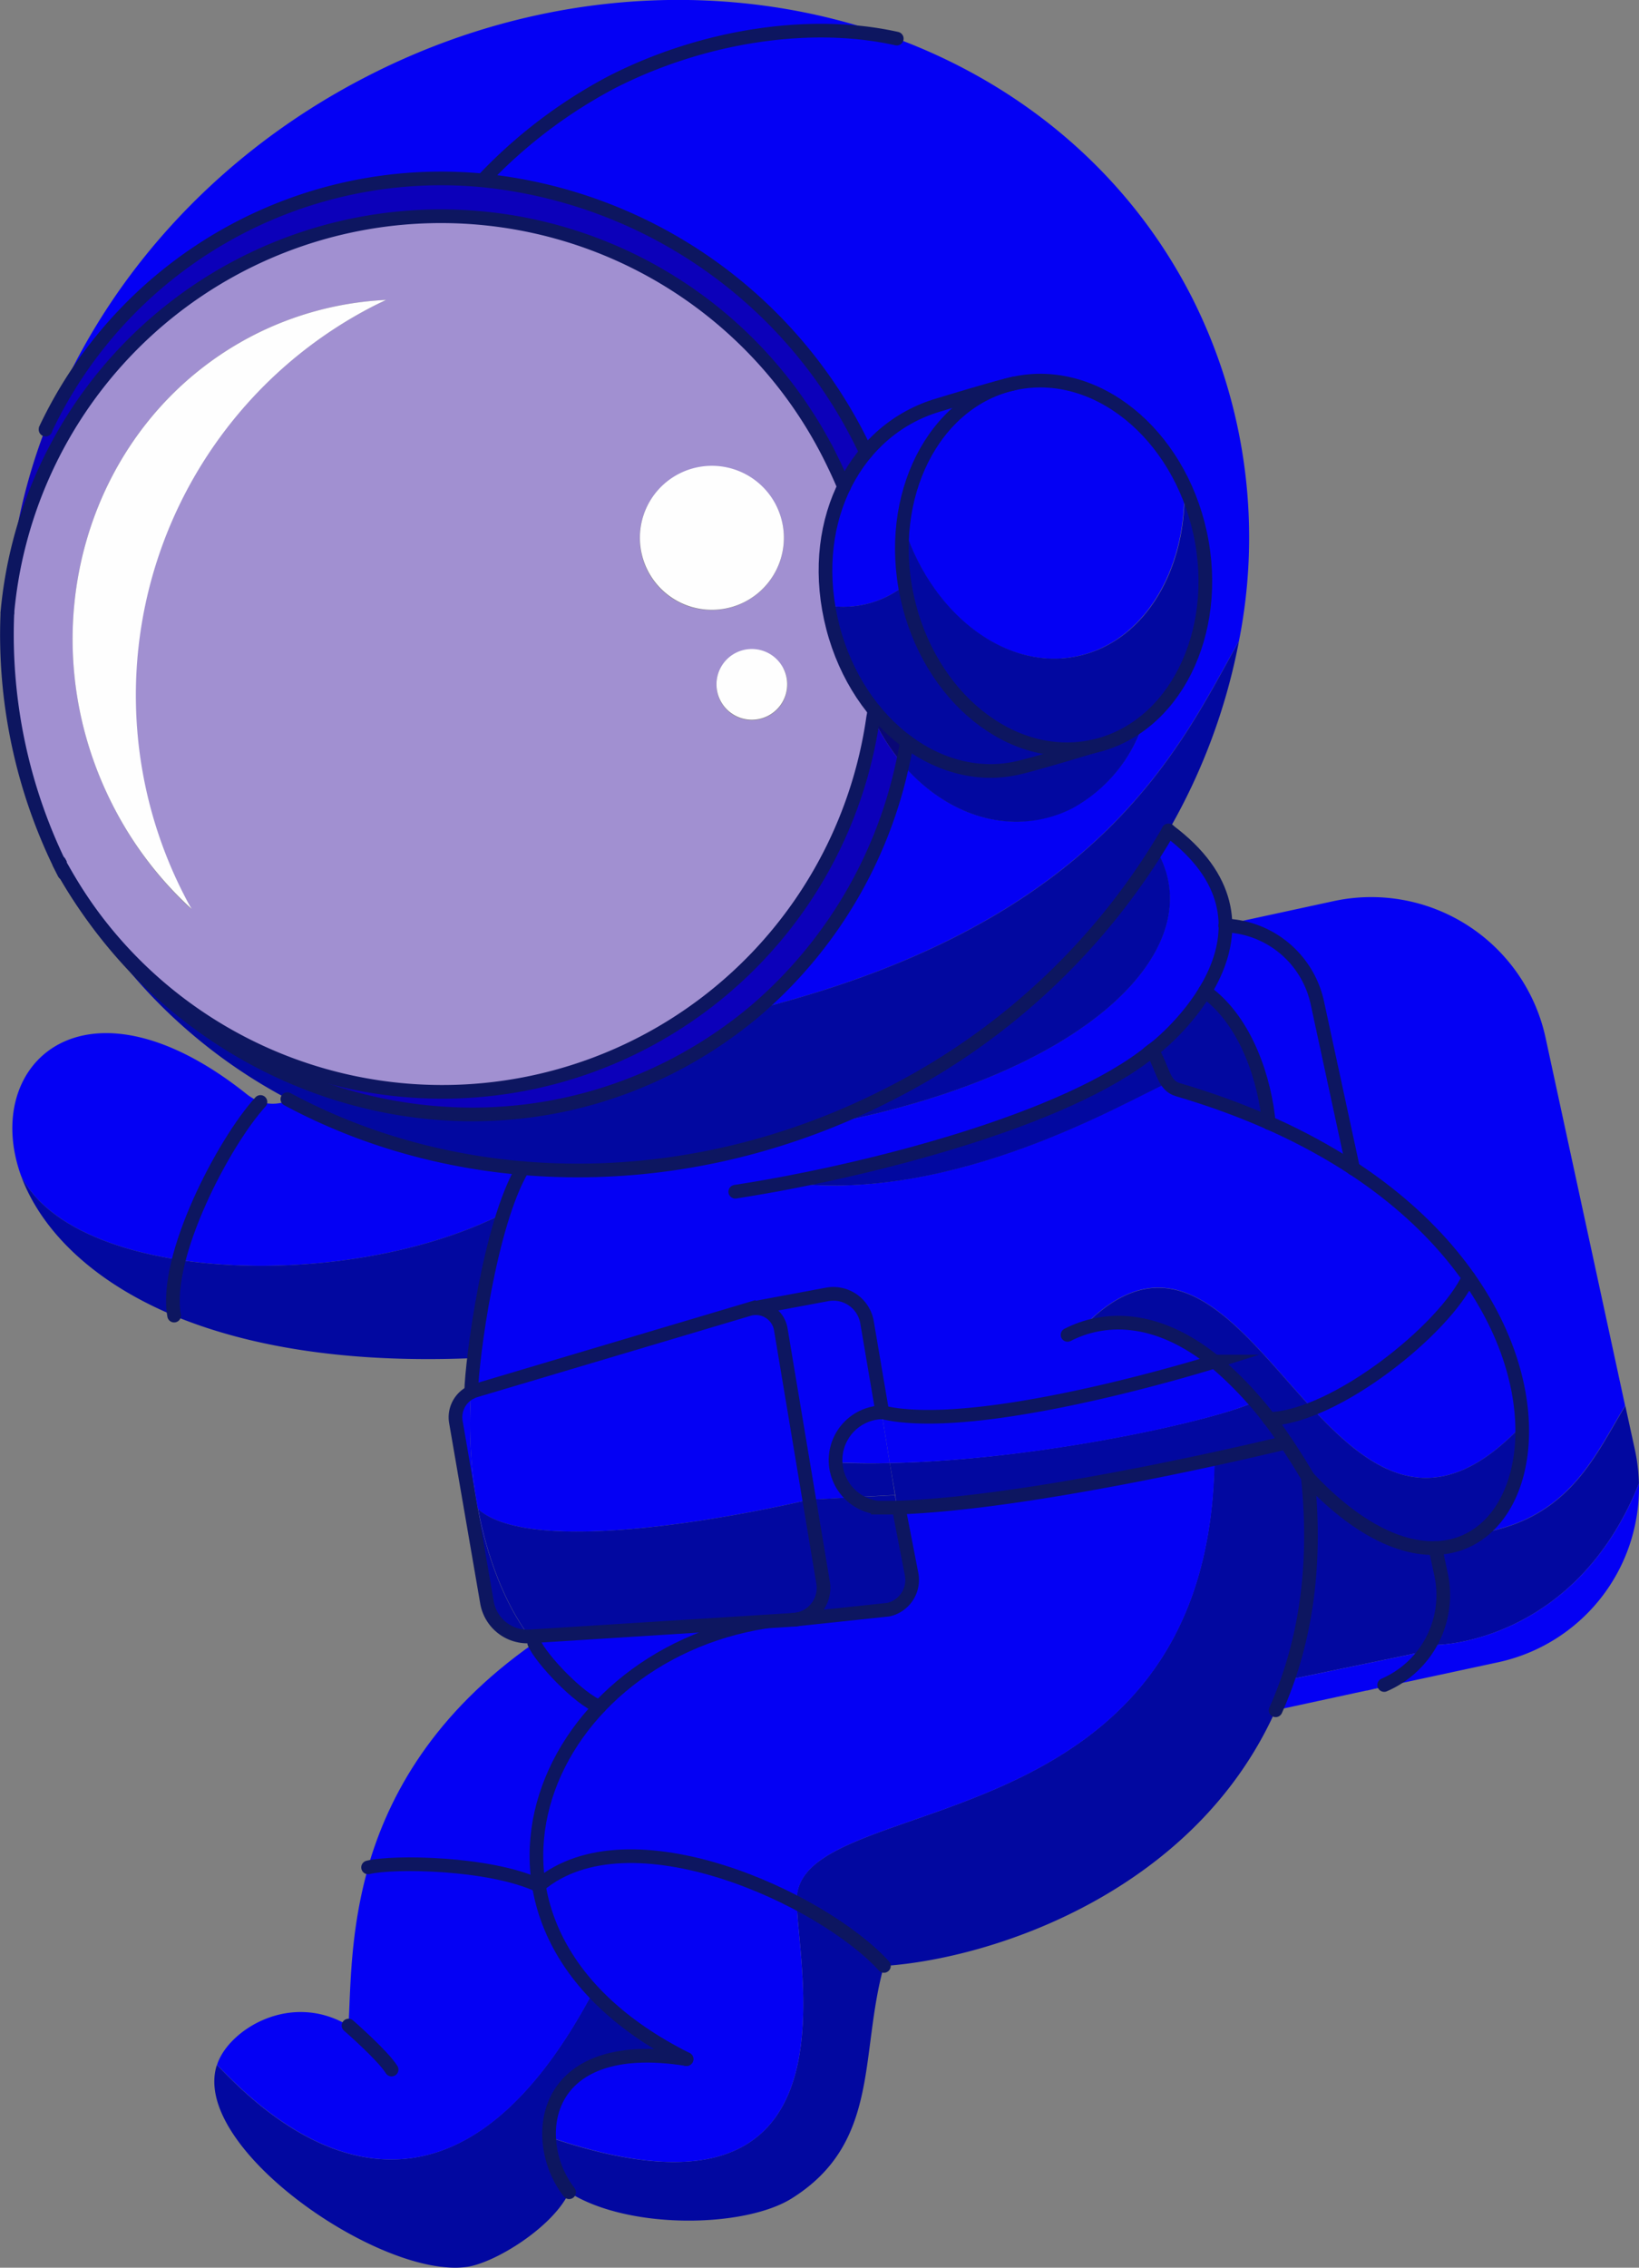 <svg xmlns="http://www.w3.org/2000/svg" viewBox="0 0 239.83 331.69"><rect x="0" y="0" width="239.83" height="331.69" fill="#808080" stroke="none"/><defs><style>.cls-1{fill:#0400f4;}.cls-2{fill:#0208a0;}.cls-3{fill:#0c00ba;}.cls-4{fill:#a190d1;}.cls-5{fill:#090775;}.cls-6{fill:#fefefe;}.cls-7{fill:none;stroke:#0d1660;stroke-linecap:round;stroke-miterlimit:10;stroke-width:2px;}</style></defs><g id="Capa_2" data-name="Capa 2"><g id="Astronautas"><g id="Relleno"><path class="cls-1" d="M214.89,186.86A61.77,61.77,0,0,0,198,170.92l-5.24-24.25a14.33,14.33,0,0,0-13.48-11.3.28.28,0,0,0,0-.13l15.88-3.44a26.1,26.1,0,0,1,31,20l11.64,53.82h0c-4.38,7.12-8.11,16.52-21.35,18.64,4.12-3,6.47-8.77,6.25-15.83C222.53,201.9,220.13,194.3,214.89,186.86Z"/><path class="cls-1" d="M148.42,56.07c10-2.16,20.21,4.47,25.07,15.39l-.21.1c.27,12-6,22.33-15.59,24.41-10.58,2.29-21.54-6.17-25.54-19.21,1.1-9.88,6.81-18,15.13-20.41C147.72,56.23,148.12,56.14,148.42,56.07Z"/><path class="cls-1" d="M173.49,71.46c-4.86-10.92-15.08-17.55-25.07-15.39-.3.07-.7.16-1.14.28-3,.77-8.67,2.5-10,2.89a21.73,21.73,0,0,0-10.52,6.94c-.28-.6-.58-1.19-.88-1.79a69.63,69.63,0,0,0-55.19-38h0A72.22,72.22,0,0,1,89.55,12c13.34-6.82,29.1-9.17,41.67-6.36,18.4,6.85,33.95,19.77,43.16,37.8a77.79,77.79,0,0,1,6.91,50.33c-8.3,14.61-19.52,40.91-70.47,53.82a65.79,65.79,0,0,0,21.25-35.86c5.39,6.36,13,9.66,20.47,8a17.7,17.7,0,0,0,4.38-1.56,22,22,0,0,0,10.39-12.54c7.16-5.59,10.74-16.43,8.31-27.7A33.08,33.08,0,0,0,173.49,71.46Z"/><path class="cls-2" d="M167.31,105.69a18.15,18.15,0,0,1-7.4,3.5h0c-11.82,2.53-24-7.28-27.15-21.93-.12-.57-.22-1.13-.32-1.68a32.5,32.5,0,0,1-.25-8.83c4,13,15,21.5,25.54,19.21,9.63-2.08,15.86-12.39,15.59-24.41l.21-.1A33.08,33.08,0,0,1,175.62,78C178.05,89.26,174.47,100.1,167.31,105.69Z"/><path class="cls-2" d="M237.83,205.63l1.41,6.46a26.62,26.62,0,0,1,.58,4.9c-8.35,20.86-25.38,23.43-29.36,23.59l-1.87.95a14.33,14.33,0,0,0,2.27-11.27l-.83-3.84a11.26,11.26,0,0,0,6.45-2.15C229.72,222.15,233.45,212.75,237.83,205.63Z"/><path class="cls-1" d="M53.84,11.1C79.41-2,107.66-3.12,131.22,5.66,118.65,2.85,102.89,5.2,89.55,12A72.22,72.22,0,0,0,70.68,26.33h0a64.05,64.05,0,0,0-64,36.37C14.7,41.6,31.07,22.73,53.84,11.1Z"/><path class="cls-2" d="M181.29,93.79A88.53,88.53,0,0,1,171,121.47c-.55,1-1.12,1.93-1.71,2.88a99.33,99.33,0,0,1-39.3,35.75,101.29,101.29,0,0,1-10.39,4.61,98.16,98.16,0,0,1-43,6.16,88.58,88.58,0,0,1-34.24-10A77.47,77.47,0,0,1,9.39,127.73c-.22-.43-.44-.87-.65-1.32l.66,1.16C27.51,159.43,66.61,172.19,98.25,156a64.77,64.77,0,0,0,12.57-8.42C161.77,134.7,173,108.4,181.29,93.79Z"/><path class="cls-1" d="M214.89,186.86c5.24,7.44,7.64,15,7.84,21.58-12.83,13.67-22.09,6.85-30.67-2.39C201.24,202.4,212.13,192.9,214.89,186.86Z"/><path class="cls-1" d="M179.3,135.37a14.33,14.33,0,0,1,13.48,11.3L198,170.92a85.24,85.24,0,0,0-12.36-6.69c-.52-5.9-3.13-14.83-9.34-19.26A18.49,18.49,0,0,0,179.3,135.37Z"/><path class="cls-1" d="M147.28,56.35c-8.32,2.39-14,10.53-15.13,20.41a32.5,32.5,0,0,0,.25,8.83,14.34,14.34,0,0,1-11.19,3A29.07,29.07,0,0,1,123.5,71.2a23.33,23.33,0,0,1,3.24-5,21.73,21.73,0,0,1,10.52-6.94C138.61,58.85,144.26,57.12,147.28,56.35Z"/><path class="cls-1" d="M158.18,194.4c5-1.76,11.83-1.49,19.55,4.76,0,0-29.92,9.39-45.49,7.92a21.66,21.66,0,0,1-3.12-.5H129l-2.13-13.13a5,5,0,0,0-5.91-4.13l-10.7,2h0a4.57,4.57,0,0,0-.72.14L69.57,203.4a4.32,4.32,0,0,0-.63.24c.11-1.63.27-3.3.5-5,.19-5.39,2.22-14.64,4.33-21.2h0a31,31,0,0,1,2.73-6.57,98.16,98.16,0,0,0,43-6.16c39.8-7.24,58-26.11,49.69-40.36.59-.95,1.16-1.92,1.71-2.88,6.12,4.53,8.29,9.32,8.35,13.77l-.56.12a5.19,5.19,0,0,1,.56,0,18.49,18.49,0,0,1-3,9.6,33.24,33.24,0,0,1-7.73,8.65c-10.83,8.92-34.74,15.81-53.42,19.38,24.56,3.06,49.49-11.88,55.71-14.62h0a2.63,2.63,0,0,0,1.47,1,109.29,109.29,0,0,1,13.3,4.84A85.24,85.24,0,0,1,198,170.92a61.77,61.77,0,0,1,16.87,15.94c-2.76,6-13.65,15.54-22.83,19.19C181.54,194.73,172,179.8,158.18,194.4Z"/><path class="cls-2" d="M159.91,109.19a18.15,18.15,0,0,0,7.4-3.5,22,22,0,0,1-10.39,12.54,17.7,17.7,0,0,1-4.38,1.56c-7.48,1.62-15.08-1.68-20.47-8h0c.25-1.08.46-2.17.63-3.25a19.76,19.76,0,0,0,16.05,3.87c2.27-.48,10.48-3,11.12-3.16Z"/><path class="cls-2" d="M192.06,206.05c8.58,9.24,17.84,16.06,30.67,2.39.22,7.06-2.13,12.86-6.25,15.83a11.26,11.26,0,0,1-6.45,2.15c-5.2.15-11.65-2.85-18.65-10.34-1.07-1.83-2.15-3.52-3.21-5.09-.84-1.23-1.66-2.37-2.48-3.44A19.23,19.23,0,0,0,192.06,206.05Z"/><path class="cls-2" d="M169.24,124.35c8.27,14.25-9.89,33.12-49.69,40.36a101.29,101.29,0,0,0,10.39-4.61A99.33,99.33,0,0,0,169.24,124.35Z"/><path class="cls-1" d="M239.82,217a26.11,26.11,0,0,1-20.58,26.13L200,247.27a14.25,14.25,0,0,0,8.55-5.74l1.87-.95C214.44,240.42,231.47,237.85,239.82,217Z"/><path class="cls-2" d="M176.32,145c6.21,4.43,8.82,13.36,9.34,19.26a109.29,109.29,0,0,0-13.3-4.84,2.63,2.63,0,0,1-1.47-1c-.82-1-1.17-2.73-2.3-4.76A33.24,33.24,0,0,0,176.32,145Z"/><path class="cls-2" d="M159.87,109.2c-.64.19-8.85,2.68-11.12,3.16a19.76,19.76,0,0,1-16.05-3.87,26.92,26.92,0,0,1-4.78-4.6,32.07,32.07,0,0,1-6.36-13.45c-.14-.62-.26-1.25-.35-1.86a14.34,14.34,0,0,0,11.19-3c.1.55.2,1.11.32,1.68C135.89,101.92,148.05,111.73,159.87,109.2Z"/><path class="cls-2" d="M210,226.42l.83,3.84a14.33,14.33,0,0,1-2.27,11.27l-20.16,4.18c2.91-8.34,4.15-18.15,2.95-29.63C198.38,223.57,204.83,226.57,210,226.42Z"/><path class="cls-3" d="M125.86,64.39c.3.6.6,1.19.88,1.79a23.33,23.33,0,0,0-3.24,5c-.63-1.53-1.33-3-2.09-4.53A63.7,63.7,0,0,0,1.08,89.59a84.83,84.83,0,0,1,5.54-26.8.2.2,0,0,1,0-.08,64.05,64.05,0,0,1,64-36.37A69.63,69.63,0,0,1,125.86,64.39Z"/><path class="cls-2" d="M168.59,153.62c1.13,2,1.48,3.71,2.3,4.76h0c-6.22,2.74-31.15,17.68-55.71,14.62C133.85,169.43,157.76,162.54,168.59,153.62Z"/><path class="cls-4" d="M28,133c-.4-.68-.77-1.38-1.13-2.09A64,64,0,0,1,54.56,44.81c.64-.32,1.29-.64,1.94-.94A47.63,47.63,0,0,0,37.16,49C12.77,61.49,3.51,92.33,16.51,117.79A53.25,53.25,0,0,0,28,133Zm93.37-66.28c.76,1.5,1.46,3,2.09,4.53a29.07,29.07,0,0,0-2.29,17.38c.09.61.21,1.24.35,1.86a32.07,32.07,0,0,0,6.36,13.45c0,.37-.1.75-.16,1.11h0A63.68,63.68,0,0,1,9.4,127.57l-.66-1.16h0l0-.07,0-.08-.06-.11A76.86,76.86,0,0,1,1.08,89.65s0,0,0,0v0A63.7,63.7,0,0,1,121.41,66.67Zm-7.88,7.21A10.52,10.52,0,1,0,109,88.05,10.52,10.52,0,0,0,113.53,73.88Zm1.1,23.86a5.17,5.17,0,1,0-2.26,7A5.17,5.17,0,0,0,114.63,97.74Z"/><path class="cls-1" d="M188.43,245.71l20.16-4.18a14.25,14.25,0,0,1-8.55,5.74l-.09,0h0l-13.26,2.87C187.3,248.72,187.9,247.24,188.43,245.71Z"/><path class="cls-2" d="M188.17,211c1.06,1.57,2.14,3.26,3.21,5.09,1.2,11.48,0,21.29-2.95,29.63-.53,1.53-1.13,3-1.77,4.45-11.84,26.45-41.16,36.3-57.32,37.39a48.46,48.46,0,0,0-12.74-9.19c0-.42,0-.79,0-1.1,1.47-15.54,60.46-6.92,61.1-63.89C184,212,188.17,211,188.17,211Z"/><path class="cls-2" d="M183.6,205a45,45,0,0,0-5.87-5.81c-7.72-6.25-14.59-6.52-19.55-4.76,13.84-14.6,23.36.33,33.88,11.65a19.23,19.23,0,0,1-6.37,1.5C185,206.63,184.29,205.77,183.6,205Z"/><path class="cls-2" d="M131,218.68,130.2,214c22.81-.49,49.08-6.66,53.4-9,.69.8,1.39,1.66,2.09,2.58s1.64,2.21,2.48,3.44c0,0-4.15,1-10.44,2.38-12.27,2.68-32.69,6.68-46.48,7.12Z"/><path class="cls-1" d="M183.6,205c-4.32,2.38-30.59,8.55-53.4,9L129,206.6h.11a21.66,21.66,0,0,0,3.12.5c15.57,1.47,45.49-7.92,45.49-7.92A45,45,0,0,1,183.6,205Z"/><path class="cls-5" d="M132.7,108.49c-.17,1.08-.38,2.17-.63,3.25a29.79,29.79,0,0,1-4.3-6.72h0c.06-.36.11-.74.16-1.11A26.92,26.92,0,0,0,132.7,108.49Z"/><path class="cls-3" d="M132.07,111.74h0a65.79,65.79,0,0,1-21.25,35.86A64.77,64.77,0,0,1,98.25,156c-31.64,16.16-70.74,3.4-88.85-28.46A63.68,63.68,0,0,0,127.77,105,29.79,29.79,0,0,0,132.07,111.74Z"/><path class="cls-6" d="M99.37,69.29a10.53,10.53,0,1,1-4.58,14.16A10.52,10.52,0,0,1,99.37,69.29Z"/><path class="cls-6" d="M107.67,95.49a5.17,5.17,0,1,1-2.24,7A5.17,5.17,0,0,1,107.67,95.49Z"/><path class="cls-1" d="M131.25,220.49c13.79-.44,34.21-4.44,46.48-7.12-.64,57-59.63,48.35-61.1,63.89,0,.31,0,.68,0,1.1C104.39,271.94,88,268,78.85,275.79h0c-1.53-9.35,2-18.85,8.9-26.15a42.45,42.45,0,0,1,24.34-12.47h0l4-.25a4.54,4.54,0,0,0,1-.19l0,.08,12.2-1.76a4.45,4.45,0,0,0,3.42-5.08Z"/><path class="cls-6" d="M56.5,43.87c-.65.3-1.3.62-1.94.94a64,64,0,0,0-27.65,86.05c.36.71.73,1.41,1.13,2.09a53.25,53.25,0,0,1-11.53-15.16C3.51,92.33,12.77,61.49,37.16,49A47.63,47.63,0,0,1,56.5,43.87Z"/><path class="cls-1" d="M121,189.34a5,5,0,0,1,5.91,4.13L129,206.6a6.74,6.74,0,0,0-2.58.74A7,7,0,0,0,122.6,214a7.21,7.21,0,0,0,.76,2.86A7,7,0,0,0,125.1,219l-6.72.37-4.17-24.94a3.68,3.68,0,0,0-3.94-3.06Z"/><path class="cls-1" d="M129,206.6,130.2,214c-2.58.07-5.13,0-7.6-.06a7,7,0,0,1,3.83-6.61A6.74,6.74,0,0,1,129,206.6Z"/><path class="cls-2" d="M130.2,214l.76,4.67-5.86.31a7,7,0,0,1-1.74-2.18,7.21,7.21,0,0,1-.76-2.86C125.07,214.05,127.62,214.08,130.2,214Z"/><path class="cls-2" d="M125.1,219l5.86-.31.29,1.81-.24,0-2.57,0h0A6.93,6.93,0,0,1,125.1,219Z"/><path class="cls-2" d="M131.25,220.49l1.53,9.48a4.45,4.45,0,0,1-3.42,5.08l-12.2,1.76,0-.08a4.66,4.66,0,0,0,3.27-5.25l-2-12.12,6.72-.37a6.93,6.93,0,0,0,3.32,1.55h0l2.57,0Z"/><path class="cls-1" d="M110.27,191.36a3.68,3.68,0,0,1,3.94,3.06l4.17,24.94s-39.24,9.49-48.44,1.38a68.18,68.18,0,0,1-1-17.1,4.32,4.32,0,0,1,.63-.24l40-11.9a4.57,4.57,0,0,1,.72-.14Z"/><path class="cls-2" d="M118.38,219.36l2,12.12a4.66,4.66,0,0,1-3.27,5.25,4.54,4.54,0,0,1-1,.19l-4,.25h0l-34.57,2.18a.21.21,0,0,1-.08,0c-3.19-4.27-6-10.72-7.49-18.61C79.14,228.85,118.38,219.36,118.38,219.36Z"/><path class="cls-1" d="M77.51,239.35l34.57-2.18a42.45,42.45,0,0,0-24.34,12.47c-3-1.11-8.61-7-9.57-9.32-.25-.31-.5-.63-.74-1A.21.21,0,0,0,77.51,239.35Z"/><path class="cls-1" d="M76.51,170.87a31,31,0,0,0-2.73,6.57h0c-13.33,6.81-32.42,9.17-47.61,6.82,2.17-8.53,8-18.76,12-23.08a5.9,5.9,0,0,0,4.16-.26A88.58,88.58,0,0,0,76.51,170.87Z"/><path class="cls-2" d="M73.77,177.44c-2.11,6.56-4.14,15.81-4.33,21.2-19,.83-33.42-1.81-44-6.2a20.13,20.13,0,0,1,.68-8.18C41.35,186.61,60.44,184.25,73.77,177.44Z"/><path class="cls-2" d="M116.6,278.36a48.46,48.46,0,0,1,12.74,9.19c-3.6,12.92-.48,25.86-13.48,34-6.91,4.33-23.88,4.63-32.58-.87a14.22,14.22,0,0,1-2.93-8.08h0C126.36,328.32,116.76,288.53,116.6,278.36Z"/><path class="cls-1" d="M66.7,208a4.11,4.11,0,0,1,2.24-4.36,68.18,68.18,0,0,0,1,17.1,5.34,5.34,0,0,1-1.34-1.67h0Z"/><path class="cls-2" d="M68.6,219.07a5.34,5.34,0,0,0,1.34,1.67c1.49,7.89,4.3,14.34,7.49,18.61a6,6,0,0,1-6.22-5Z"/><path class="cls-1" d="M78.17,240.32c1,2.31,6.54,8.21,9.57,9.32-6.93,7.3-10.43,16.8-8.9,26.15-7.23-3.38-21.38-3.56-25-2.65C56.89,262.52,63.47,250.6,78.17,240.32Z"/><path class="cls-1" d="M35.84,159.83a8.05,8.05,0,0,0,2.27,1.35c-4,4.32-9.78,14.55-11.95,23.08C15.31,182.59,6.45,178.52,3.09,172-2.83,155.67,12.32,141.28,35.84,159.83Z"/><path class="cls-1" d="M116.6,278.36c.16,10.17,9.76,50-36.24,34.21h0c-.26-6.89,4.88-13.82,20.11-11.41a47.59,47.59,0,0,1-13.69-9.87,29.7,29.7,0,0,1-7.93-15.51h0C88,268,104.39,271.94,116.6,278.36Z"/><path class="cls-2" d="M86.77,291.3a47.59,47.59,0,0,0,13.69,9.87c-15.23-2.41-20.37,4.52-20.11,11.41a14.22,14.22,0,0,0,2.93,8.08c-2.36,5.08-10.81,10.33-15,10.92-12.57,1.73-40.45-17.46-36.55-29.53C34.64,304.61,62.23,337.68,86.77,291.3Z"/><path class="cls-1" d="M51,296.28c.3-5.32.2-13.73,2.88-23.14h0c3.6-.91,17.75-.73,25,2.65a29.7,29.7,0,0,0,7.93,15.51c-24.54,46.38-52.13,13.31-55.06,10.75C33.32,297,42.41,291.15,51,296.28Z"/><path class="cls-2" d="M26.16,184.26a20.13,20.13,0,0,0-.68,8.18C12.85,187.17,5.78,179.36,3.09,172,6.45,178.52,15.31,182.59,26.16,184.26Z"/></g><g id="lineas"><path class="cls-7" d="M9.39,127.74A76.9,76.9,0,0,1,1.08,89.65"/><path class="cls-7" d="M171,121.47a99,99,0,0,1-41,38.63c-29.54,15.09-62.62,14.3-87.95.67"/><path class="cls-7" d="M126.74,66.18c-.28-.6-.58-1.19-.88-1.79a69.63,69.63,0,0,0-55.19-38,64.05,64.05,0,0,0-64,36.37.2.2,0,0,0,0,.08"/><path class="cls-7" d="M132.7,108.49c-.17,1.08-.38,2.17-.63,3.25h0a65.79,65.79,0,0,1-21.25,35.86A64.77,64.77,0,0,1,98.25,156c-31.64,16.16-70.74,3.4-88.85-28.46-.22-.39-.44-.76-.66-1.17h0l0-.07,0-.08-.06-.11"/><path class="cls-7" d="M123.5,71.2c-.63-1.53-1.33-3-2.09-4.53A63.7,63.7,0,0,0,1.08,89.59v0s0,0,0,0"/><path class="cls-7" d="M127.92,103.89c0,.37-.1.75-.16,1.11h0A63.68,63.68,0,0,1,9.4,127.57c-.22-.39-.44-.76-.66-1.17h0l0-.07,0-.08-.06-.11"/><ellipse class="cls-7" cx="154.17" cy="82.63" rx="21.94" ry="27.17" transform="translate(-13.98 34.45) rotate(-12.2)"/><path class="cls-7" d="M159.91,109.19s-8.8,2.67-11.16,3.17c-11.84,2.57-24-7.24-27.19-21.91s3.81-27.68,15.71-31.2c1.53-.46,8.78-2.67,11.16-3.18"/><path class="cls-7" d="M70.68,26.33A72.25,72.25,0,0,1,89.55,12c13.34-6.81,29.1-9.17,41.67-6.35"/><path class="cls-7" d="M186.66,250.16c4.13-9.23,6.14-20.47,4.71-34.07,34.49,36.82,55.5-34.8-19-56.7-2.12-.62-2.12-2.83-3.76-5.77,3.2-2.38,20.93-18.34,2.36-32.15"/><path class="cls-7" d="M68.86,203.68a4.26,4.26,0,0,1,.7-.28l40-11.9a3.69,3.69,0,0,1,4.69,2.93l6.19,37.06a4.67,4.67,0,0,1-4.32,5.43l-38.57,2.43a6,6,0,0,1-6.3-5L66.71,208a4.07,4.07,0,0,1,2.15-4.32"/><path class="cls-7" d="M116.08,236.92,130,235.44a4.46,4.46,0,0,0,3.41-5.09l-1.91-9.85"/><path class="cls-7" d="M129.11,206.59l-2.23-13.12a5,5,0,0,0-5.91-4.13l-10.73,2"/><path class="cls-7" d="M191.38,216.08c-1.07-1.83-2.15-3.52-3.21-5.09"/><path class="cls-7" d="M156.21,195.25c5-2.57,12.72-3.22,21.52,3.91"/><path class="cls-7" d="M76.51,170.87c-4.88,8.12-7.46,28-7.57,32.77"/><path class="cls-7" d="M168.59,153.62c-12.36,10.19-41.8,17.72-61,20.69"/><path class="cls-7" d="M188.17,211s-36.34,8.91-57.16,9.52l-2.57,0h0a7,7,0,0,1,.69-13.95h0a21.66,21.66,0,0,0,3.12.5c15.57,1.47,45.49-7.92,45.49-7.92A54.35,54.35,0,0,1,188.17,211Z"/><path class="cls-7" d="M100.46,301.18c-21.77-3.46-22.91,12.19-17.18,19.47"/><path class="cls-7" d="M100.46,301.18c-38.13-19.06-21.65-58.84,11.64-64"/><path class="cls-7" d="M53.86,273.14c3.58-.9,17.76-.73,25,2.65"/><path class="cls-7" d="M78.85,275.79c13.18-11.17,41.47,1.87,50.49,11.76"/><path class="cls-7" d="M51,296.27s5,4.35,6.3,6.44"/><path class="cls-7" d="M25.48,192.43c-1.56-8.59,7.26-25.37,12.63-31.25"/><path class="cls-7" d="M185.69,207.55c9.68-.25,25.77-13.17,29.2-20.7"/><path class="cls-7" d="M202.54,246.46a14.33,14.33,0,0,0,8.32-16.2l-.83-3.84"/><path class="cls-7" d="M198,170.92l-5.24-24.25a14.33,14.33,0,0,0-13.48-11.3"/><path class="cls-7" d="M176.32,145c6.21,4.43,8.82,13.36,9.34,19.26"/><path class="cls-7" d="M78.17,240.32c1,2.31,6.55,8.22,9.56,9.32"/></g></g></g></svg>